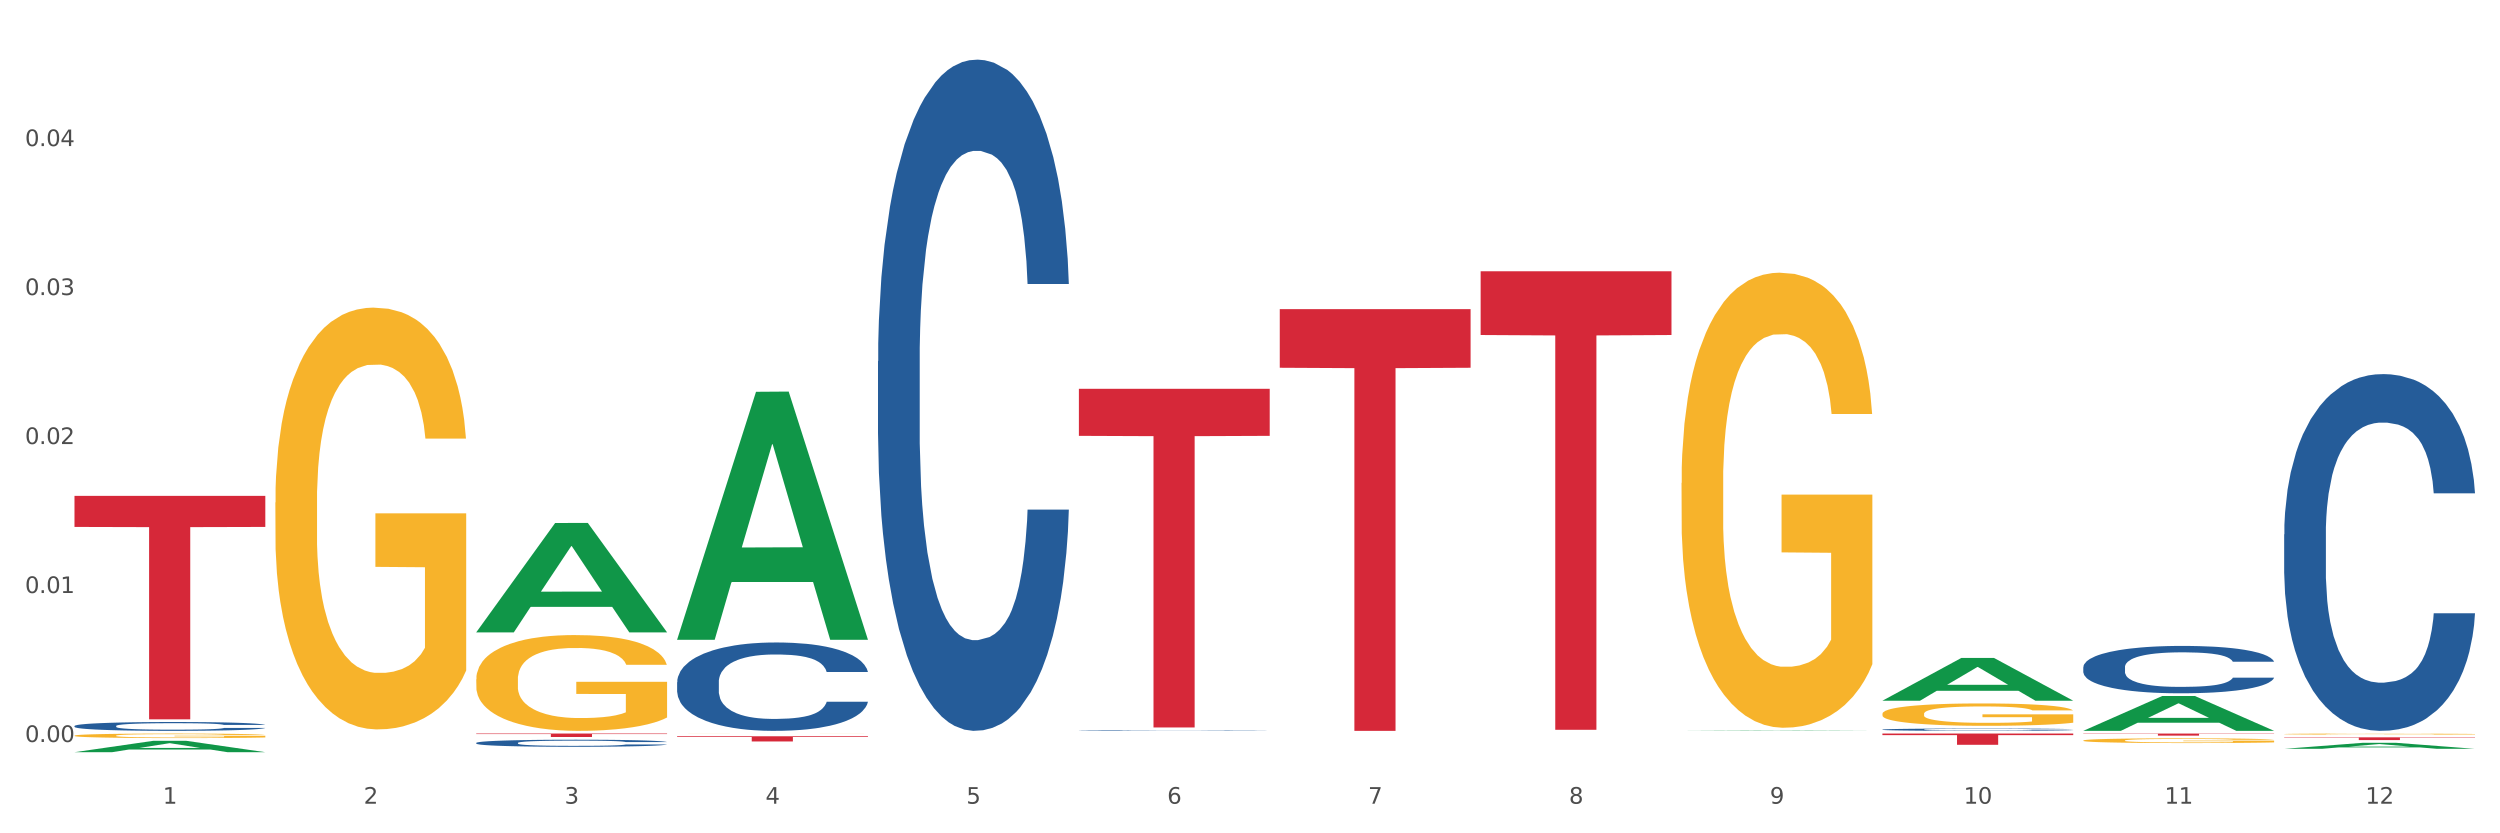 <?xml version="1.0" encoding="utf-8" standalone="no"?>
<!DOCTYPE svg PUBLIC "-//W3C//DTD SVG 1.1//EN"
  "http://www.w3.org/Graphics/SVG/1.1/DTD/svg11.dtd">
<svg xmlns:xlink="http://www.w3.org/1999/xlink" width="1080pt" height="360pt" viewBox="0 0 1080 360" xmlns="http://www.w3.org/2000/svg" version="1.1">
 <rect x="0" y="0" width="1080" height="360" fill="#333333" stroke="none"/>
 <defs>
  <style type="text/css">*{stroke-linejoin: round; stroke-linecap: butt}</style>
 </defs>
 <g id="figure_1">
  <g id="patch_1">
   <path d="M 0 360 
L 1080 360 
L 1080 0 
L 0 0 
z
" style="fill: #ffffff; stroke: #ffffff; stroke-linejoin: miter"/>
  </g>
  <g id="axes_1">
   <g id="matplotlib.axis_1">
    <g id="xtick_1">
     <g id="text_1">
      <!-- 1 -->
      <g style="fill: #4d4d4d" transform="translate(70.342 347.204) scale(0.096 -0.096)">
       <defs>
        <path id="DejaVuSans-31" d="M 794 531 
L 1825 531 
L 1825 4091 
L 703 3866 
L 703 4441 
L 1819 4666 
L 2450 4666 
L 2450 531 
L 3481 531 
L 3481 0 
L 794 0 
L 794 531 
z
" transform="scale(0.016)"/>
       </defs>
       <use xlink:href="#DejaVuSans-31"/>
      </g>
     </g>
    </g>
    <g id="xtick_2">
     <g id="text_2">
      <!-- 2 -->
      <g style="fill: #4d4d4d" transform="translate(157.122 347.204) scale(0.096 -0.096)">
       <defs>
        <path id="DejaVuSans-32" d="M 1228 531 
L 3431 531 
L 3431 0 
L 469 0 
L 469 531 
Q 828 903 1448 1529 
Q 2069 2156 2228 2338 
Q 2531 2678 2651 2914 
Q 2772 3150 2772 3378 
Q 2772 3750 2511 3984 
Q 2250 4219 1831 4219 
Q 1534 4219 1204 4116 
Q 875 4013 500 3803 
L 500 4441 
Q 881 4594 1212 4672 
Q 1544 4750 1819 4750 
Q 2544 4750 2975 4387 
Q 3406 4025 3406 3419 
Q 3406 3131 3298 2873 
Q 3191 2616 2906 2266 
Q 2828 2175 2409 1742 
Q 1991 1309 1228 531 
z
" transform="scale(0.016)"/>
       </defs>
       <use xlink:href="#DejaVuSans-32"/>
      </g>
     </g>
    </g>
    <g id="xtick_3">
     <g id="text_3">
      <!-- 3 -->
      <g style="fill: #4d4d4d" transform="translate(243.902 347.204) scale(0.096 -0.096)">
       <defs>
        <path id="DejaVuSans-33" d="M 2597 2516 
Q 3050 2419 3304 2112 
Q 3559 1806 3559 1356 
Q 3559 666 3084 287 
Q 2609 -91 1734 -91 
Q 1441 -91 1130 -33 
Q 819 25 488 141 
L 488 750 
Q 750 597 1062 519 
Q 1375 441 1716 441 
Q 2309 441 2620 675 
Q 2931 909 2931 1356 
Q 2931 1769 2642 2001 
Q 2353 2234 1838 2234 
L 1294 2234 
L 1294 2753 
L 1863 2753 
Q 2328 2753 2575 2939 
Q 2822 3125 2822 3475 
Q 2822 3834 2567 4026 
Q 2313 4219 1838 4219 
Q 1578 4219 1281 4162 
Q 984 4106 628 3988 
L 628 4550 
Q 988 4650 1302 4700 
Q 1616 4750 1894 4750 
Q 2613 4750 3031 4423 
Q 3450 4097 3450 3541 
Q 3450 3153 3228 2886 
Q 3006 2619 2597 2516 
z
" transform="scale(0.016)"/>
       </defs>
       <use xlink:href="#DejaVuSans-33"/>
      </g>
     </g>
    </g>
    <g id="xtick_4">
     <g id="text_4">
      <!-- 4 -->
      <g style="fill: #4d4d4d" transform="translate(330.683 347.204) scale(0.096 -0.096)">
       <defs>
        <path id="DejaVuSans-34" d="M 2419 4116 
L 825 1625 
L 2419 1625 
L 2419 4116 
z
M 2253 4666 
L 3047 4666 
L 3047 1625 
L 3713 1625 
L 3713 1100 
L 3047 1100 
L 3047 0 
L 2419 0 
L 2419 1100 
L 313 1100 
L 313 1709 
L 2253 4666 
z
" transform="scale(0.016)"/>
       </defs>
       <use xlink:href="#DejaVuSans-34"/>
      </g>
     </g>
    </g>
    <g id="xtick_5">
     <g id="text_5">
      <!-- 5 -->
      <g style="fill: #4d4d4d" transform="translate(417.463 347.204) scale(0.096 -0.096)">
       <defs>
        <path id="DejaVuSans-35" d="M 691 4666 
L 3169 4666 
L 3169 4134 
L 1269 4134 
L 1269 2991 
Q 1406 3038 1543 3061 
Q 1681 3084 1819 3084 
Q 2600 3084 3056 2656 
Q 3513 2228 3513 1497 
Q 3513 744 3044 326 
Q 2575 -91 1722 -91 
Q 1428 -91 1123 -41 
Q 819 9 494 109 
L 494 744 
Q 775 591 1075 516 
Q 1375 441 1709 441 
Q 2250 441 2565 725 
Q 2881 1009 2881 1497 
Q 2881 1984 2565 2268 
Q 2250 2553 1709 2553 
Q 1456 2553 1204 2497 
Q 953 2441 691 2322 
L 691 4666 
z
" transform="scale(0.016)"/>
       </defs>
       <use xlink:href="#DejaVuSans-35"/>
      </g>
     </g>
    </g>
    <g id="xtick_6">
     <g id="text_6">
      <!-- 6 -->
      <g style="fill: #4d4d4d" transform="translate(504.243 347.204) scale(0.096 -0.096)">
       <defs>
        <path id="DejaVuSans-36" d="M 2113 2584 
Q 1688 2584 1439 2293 
Q 1191 2003 1191 1497 
Q 1191 994 1439 701 
Q 1688 409 2113 409 
Q 2538 409 2786 701 
Q 3034 994 3034 1497 
Q 3034 2003 2786 2293 
Q 2538 2584 2113 2584 
z
M 3366 4563 
L 3366 3988 
Q 3128 4100 2886 4159 
Q 2644 4219 2406 4219 
Q 1781 4219 1451 3797 
Q 1122 3375 1075 2522 
Q 1259 2794 1537 2939 
Q 1816 3084 2150 3084 
Q 2853 3084 3261 2657 
Q 3669 2231 3669 1497 
Q 3669 778 3244 343 
Q 2819 -91 2113 -91 
Q 1303 -91 875 529 
Q 447 1150 447 2328 
Q 447 3434 972 4092 
Q 1497 4750 2381 4750 
Q 2619 4750 2861 4703 
Q 3103 4656 3366 4563 
z
" transform="scale(0.016)"/>
       </defs>
       <use xlink:href="#DejaVuSans-36"/>
      </g>
     </g>
    </g>
    <g id="xtick_7">
     <g id="text_7">
      <!-- 7 -->
      <g style="fill: #4d4d4d" transform="translate(591.024 347.204) scale(0.096 -0.096)">
       <defs>
        <path id="DejaVuSans-37" d="M 525 4666 
L 3525 4666 
L 3525 4397 
L 1831 0 
L 1172 0 
L 2766 4134 
L 525 4134 
L 525 4666 
z
" transform="scale(0.016)"/>
       </defs>
       <use xlink:href="#DejaVuSans-37"/>
      </g>
     </g>
    </g>
    <g id="xtick_8">
     <g id="text_8">
      <!-- 8 -->
      <g style="fill: #4d4d4d" transform="translate(677.804 347.204) scale(0.096 -0.096)">
       <defs>
        <path id="DejaVuSans-38" d="M 2034 2216 
Q 1584 2216 1326 1975 
Q 1069 1734 1069 1313 
Q 1069 891 1326 650 
Q 1584 409 2034 409 
Q 2484 409 2743 651 
Q 3003 894 3003 1313 
Q 3003 1734 2745 1975 
Q 2488 2216 2034 2216 
z
M 1403 2484 
Q 997 2584 770 2862 
Q 544 3141 544 3541 
Q 544 4100 942 4425 
Q 1341 4750 2034 4750 
Q 2731 4750 3128 4425 
Q 3525 4100 3525 3541 
Q 3525 3141 3298 2862 
Q 3072 2584 2669 2484 
Q 3125 2378 3379 2068 
Q 3634 1759 3634 1313 
Q 3634 634 3220 271 
Q 2806 -91 2034 -91 
Q 1263 -91 848 271 
Q 434 634 434 1313 
Q 434 1759 690 2068 
Q 947 2378 1403 2484 
z
M 1172 3481 
Q 1172 3119 1398 2916 
Q 1625 2713 2034 2713 
Q 2441 2713 2670 2916 
Q 2900 3119 2900 3481 
Q 2900 3844 2670 4047 
Q 2441 4250 2034 4250 
Q 1625 4250 1398 4047 
Q 1172 3844 1172 3481 
z
" transform="scale(0.016)"/>
       </defs>
       <use xlink:href="#DejaVuSans-38"/>
      </g>
     </g>
    </g>
    <g id="xtick_9">
     <g id="text_9">
      <!-- 9 -->
      <g style="fill: #4d4d4d" transform="translate(764.584 347.204) scale(0.096 -0.096)">
       <defs>
        <path id="DejaVuSans-39" d="M 703 97 
L 703 672 
Q 941 559 1184 500 
Q 1428 441 1663 441 
Q 2288 441 2617 861 
Q 2947 1281 2994 2138 
Q 2813 1869 2534 1725 
Q 2256 1581 1919 1581 
Q 1219 1581 811 2004 
Q 403 2428 403 3163 
Q 403 3881 828 4315 
Q 1253 4750 1959 4750 
Q 2769 4750 3195 4129 
Q 3622 3509 3622 2328 
Q 3622 1225 3098 567 
Q 2575 -91 1691 -91 
Q 1453 -91 1209 -44 
Q 966 3 703 97 
z
M 1959 2075 
Q 2384 2075 2632 2365 
Q 2881 2656 2881 3163 
Q 2881 3666 2632 3958 
Q 2384 4250 1959 4250 
Q 1534 4250 1286 3958 
Q 1038 3666 1038 3163 
Q 1038 2656 1286 2365 
Q 1534 2075 1959 2075 
z
" transform="scale(0.016)"/>
       </defs>
       <use xlink:href="#DejaVuSans-39"/>
      </g>
     </g>
    </g>
    <g id="xtick_10">
     <g id="text_10">
      <!-- 10 -->
      <g style="fill: #4d4d4d" transform="translate(848.311 347.204) scale(0.096 -0.096)">
       <defs>
        <path id="DejaVuSans-30" d="M 2034 4250 
Q 1547 4250 1301 3770 
Q 1056 3291 1056 2328 
Q 1056 1369 1301 889 
Q 1547 409 2034 409 
Q 2525 409 2770 889 
Q 3016 1369 3016 2328 
Q 3016 3291 2770 3770 
Q 2525 4250 2034 4250 
z
M 2034 4750 
Q 2819 4750 3233 4129 
Q 3647 3509 3647 2328 
Q 3647 1150 3233 529 
Q 2819 -91 2034 -91 
Q 1250 -91 836 529 
Q 422 1150 422 2328 
Q 422 3509 836 4129 
Q 1250 4750 2034 4750 
z
" transform="scale(0.016)"/>
       </defs>
       <use xlink:href="#DejaVuSans-31"/>
       <use xlink:href="#DejaVuSans-30" transform="translate(63.623 0)"/>
      </g>
     </g>
    </g>
    <g id="xtick_11">
     <g id="text_11">
      <!-- 11 -->
      <g style="fill: #4d4d4d" transform="translate(935.091 347.204) scale(0.096 -0.096)">
       <use xlink:href="#DejaVuSans-31"/>
       <use xlink:href="#DejaVuSans-31" transform="translate(63.623 0)"/>
      </g>
     </g>
    </g>
    <g id="xtick_12">
     <g id="text_12">
      <!-- 12 -->
      <g style="fill: #4d4d4d" transform="translate(1021.871 347.204) scale(0.096 -0.096)">
       <use xlink:href="#DejaVuSans-31"/>
       <use xlink:href="#DejaVuSans-32" transform="translate(63.623 0)"/>
      </g>
     </g>
    </g>
    <g id="xtick_13"/>
    <g id="xtick_14"/>
    <g id="xtick_15"/>
    <g id="xtick_16"/>
    <g id="xtick_17"/>
    <g id="xtick_18"/>
    <g id="xtick_19"/>
    <g id="xtick_20"/>
    <g id="xtick_21"/>
    <g id="xtick_22"/>
    <g id="xtick_23"/>
   </g>
   <g id="matplotlib.axis_2">
    <g id="ytick_1">
     <g id="text_13">
      <!-- 0.00 -->
      <g style="fill: #4d4d4d" transform="translate(10.8 320.545) scale(0.096 -0.096)">
       <defs>
        <path id="DejaVuSans-2e" d="M 684 794 
L 1344 794 
L 1344 0 
L 684 0 
L 684 794 
z
" transform="scale(0.016)"/>
       </defs>
       <use xlink:href="#DejaVuSans-30"/>
       <use xlink:href="#DejaVuSans-2e" transform="translate(63.623 0)"/>
       <use xlink:href="#DejaVuSans-30" transform="translate(95.41 0)"/>
       <use xlink:href="#DejaVuSans-30" transform="translate(159.033 0)"/>
      </g>
     </g>
    </g>
    <g id="ytick_2">
     <g id="text_14">
      <!-- 0.01 -->
      <g style="fill: #4d4d4d" transform="translate(10.8 256.187) scale(0.096 -0.096)">
       <use xlink:href="#DejaVuSans-30"/>
       <use xlink:href="#DejaVuSans-2e" transform="translate(63.623 0)"/>
       <use xlink:href="#DejaVuSans-30" transform="translate(95.41 0)"/>
       <use xlink:href="#DejaVuSans-31" transform="translate(159.033 0)"/>
      </g>
     </g>
    </g>
    <g id="ytick_3">
     <g id="text_15">
      <!-- 0.02 -->
      <g style="fill: #4d4d4d" transform="translate(10.8 191.829) scale(0.096 -0.096)">
       <use xlink:href="#DejaVuSans-30"/>
       <use xlink:href="#DejaVuSans-2e" transform="translate(63.623 0)"/>
       <use xlink:href="#DejaVuSans-30" transform="translate(95.41 0)"/>
       <use xlink:href="#DejaVuSans-32" transform="translate(159.033 0)"/>
      </g>
     </g>
    </g>
    <g id="ytick_4">
     <g id="text_16">
      <!-- 0.03 -->
      <g style="fill: #4d4d4d" transform="translate(10.8 127.471) scale(0.096 -0.096)">
       <use xlink:href="#DejaVuSans-30"/>
       <use xlink:href="#DejaVuSans-2e" transform="translate(63.623 0)"/>
       <use xlink:href="#DejaVuSans-30" transform="translate(95.41 0)"/>
       <use xlink:href="#DejaVuSans-33" transform="translate(159.033 0)"/>
      </g>
     </g>
    </g>
    <g id="ytick_5">
     <g id="text_17">
      <!-- 0.04 -->
      <g style="fill: #4d4d4d" transform="translate(10.8 63.114) scale(0.096 -0.096)">
       <use xlink:href="#DejaVuSans-30"/>
       <use xlink:href="#DejaVuSans-2e" transform="translate(63.623 0)"/>
       <use xlink:href="#DejaVuSans-30" transform="translate(95.41 0)"/>
       <use xlink:href="#DejaVuSans-34" transform="translate(159.033 0)"/>
      </g>
     </g>
    </g>
    <g id="ytick_6"/>
    <g id="ytick_7"/>
    <g id="ytick_8"/>
    <g id="ytick_9"/>
    <g id="ytick_10"/>
   </g>
   <g id="PolyCollection_1">
    <path d="M 32.175 324.94 
L 32.26 324.936 
L 66.256 320.022 
L 80.365 320.017 
L 114.616 324.95 
L 98.298 324.95 
L 90.904 323.801 
L 55.803 323.801 
L 55.548 323.819 
L 48.408 324.95 
L 32.175 324.95 
L 32.175 324.94 
L 60.222 323.116 
L 86.484 323.111 
L 73.481 321.069 
L 73.311 321.059 
L 73.141 321.073 
L 60.137 323.111 
L 60.222 323.116 
L 32.175 324.94 
z
" clip-path="url(#pa970a07a5e)" style="fill: #109648"/>
    <path d="M 292.516 318.077 
L 374.957 318.077 
L 374.957 318.39 
L 342.528 318.392 
L 342.528 320.325 
L 324.75 320.325 
L 324.75 318.392 
L 292.516 318.39 
L 292.516 318.08 
L 292.516 318.077 
z
" clip-path="url(#pa970a07a5e)" style="fill: #d62839"/>
    <path d="M 466.077 167.956 
L 548.518 167.956 
L 548.518 188.286 
L 516.088 188.423 
L 516.088 314.252 
L 498.311 314.252 
L 498.311 188.423 
L 466.077 188.286 
L 466.077 168.093 
L 466.077 167.956 
z
" clip-path="url(#pa970a07a5e)" style="fill: #d62839"/>
    <path d="M 552.857 133.553 
L 635.298 133.553 
L 635.298 158.87 
L 602.869 159.041 
L 602.869 315.733 
L 585.091 315.733 
L 585.091 159.041 
L 552.857 158.87 
L 552.857 133.724 
L 552.857 133.553 
z
" clip-path="url(#pa970a07a5e)" style="fill: #d62839"/>
    <path d="M 813.198 316.898 
L 895.639 316.898 
L 895.639 317.571 
L 863.21 317.576 
L 863.21 321.745 
L 845.432 321.745 
L 845.432 317.576 
L 813.198 317.571 
L 813.198 316.902 
L 813.198 316.898 
z
" clip-path="url(#pa970a07a5e)" style="fill: #d62839"/>
    <path d="M 899.978 316.898 
L 982.42 316.898 
L 982.42 317.022 
L 949.99 317.023 
L 949.99 317.792 
L 932.213 317.792 
L 932.213 317.023 
L 899.978 317.022 
L 899.978 316.899 
L 899.978 316.898 
z
" clip-path="url(#pa970a07a5e)" style="fill: #d62839"/>
    <path d="M 986.759 318.527 
L 1069.2 318.527 
L 1069.2 318.692 
L 1036.77 318.693 
L 1036.77 319.715 
L 1018.993 319.715 
L 1018.993 318.693 
L 986.759 318.692 
L 986.759 318.528 
L 986.759 318.527 
z
" clip-path="url(#pa970a07a5e)" style="fill: #d62839"/>
    <path d="M 32.175 317.801 
L 32.272 317.799 
L 32.272 317.735 
L 32.467 317.68 
L 33.44 317.546 
L 34.9 317.435 
L 35.971 317.376 
L 37.042 317.328 
L 38.307 317.28 
L 39.864 317.23 
L 42.687 317.157 
L 44.439 317.119 
L 46.58 317.08 
L 50.474 317.023 
L 53.296 316.991 
L 56.216 316.964 
L 60.986 316.932 
L 64.1 316.917 
L 67.41 316.907 
L 71.4 316.9 
L 74.418 316.898 
L 81.036 316.903 
L 86.682 316.919 
L 89.407 316.932 
L 92.911 316.953 
L 94.76 316.967 
L 97.778 316.996 
L 100.892 317.034 
L 103.034 317.066 
L 106.246 317.126 
L 108.679 317.187 
L 110.918 317.262 
L 112.086 317.314 
L 112.962 317.362 
L 113.74 317.417 
L 114.519 317.505 
L 96.999 317.505 
L 96.318 317.442 
L 95.247 317.383 
L 93.69 317.326 
L 92.327 317.291 
L 89.991 317.246 
L 87.85 317.217 
L 85.611 317.196 
L 82.886 317.178 
L 80.744 317.169 
L 77.727 317.162 
L 71.79 317.164 
L 67.799 317.178 
L 65.074 317.196 
L 63.322 317.212 
L 61.764 317.23 
L 60.012 317.255 
L 57.968 317.292 
L 56.508 317.326 
L 55.048 317.369 
L 53.88 317.412 
L 52.81 317.462 
L 51.934 317.516 
L 51.252 317.571 
L 50.668 317.639 
L 50.182 317.751 
L 50.182 317.996 
L 50.376 318.051 
L 50.863 318.124 
L 51.447 318.18 
L 52.42 318.246 
L 53.296 318.29 
L 54.951 318.355 
L 56.8 318.408 
L 58.26 318.442 
L 59.72 318.471 
L 62.251 318.51 
L 65.074 318.542 
L 67.507 318.562 
L 70.816 318.58 
L 73.055 318.587 
L 75.002 318.59 
L 79.771 318.59 
L 83.178 318.585 
L 86.974 318.572 
L 89.894 318.556 
L 92.327 318.537 
L 95.052 318.505 
L 96.804 318.474 
L 96.804 318.101 
L 75.391 318.099 
L 75.391 317.851 
L 114.616 317.851 
L 114.616 318.58 
L 112.962 318.617 
L 111.112 318.651 
L 109.166 318.681 
L 106.246 318.719 
L 102.742 318.754 
L 99.627 318.779 
L 96.318 318.801 
L 92.424 318.821 
L 87.363 318.838 
L 84.248 318.846 
L 80.355 318.851 
L 75.78 318.853 
L 71.79 318.849 
L 67.896 318.84 
L 63.808 318.824 
L 59.818 318.801 
L 56.8 318.778 
L 53.783 318.749 
L 50.571 318.712 
L 48.04 318.676 
L 46.094 318.644 
L 43.952 318.603 
L 41.616 318.549 
L 39.864 318.501 
L 38.307 318.451 
L 36.652 318.387 
L 35.484 318.331 
L 34.316 318.262 
L 33.635 318.21 
L 32.856 318.13 
L 32.272 318.017 
L 32.175 317.801 
z
" clip-path="url(#pa970a07a5e)" style="fill: #f7b32b"/>
    <path d="M 986.759 230.858 
L 986.856 230.717 
L 986.856 226.776 
L 987.148 221.427 
L 988.22 211.575 
L 989.585 204.115 
L 991.923 195.388 
L 993.19 191.728 
L 994.847 187.646 
L 998.258 181.031 
L 1002.156 175.401 
L 1004.884 172.304 
L 1006.93 170.333 
L 1011.511 166.815 
L 1014.142 165.266 
L 1016.87 163.999 
L 1019.209 163.155 
L 1023.107 162.17 
L 1026.225 161.747 
L 1029.831 161.607 
L 1032.852 161.747 
L 1036.847 162.31 
L 1042.694 163.999 
L 1044.935 164.985 
L 1047.956 166.674 
L 1051.075 168.926 
L 1053.608 171.178 
L 1056.532 174.415 
L 1059.553 178.638 
L 1062.476 183.987 
L 1064.522 188.913 
L 1066.179 194.121 
L 1067.641 200.455 
L 1068.713 207.352 
L 1069.2 213.123 
L 1051.367 213.123 
L 1050.88 207.915 
L 1049.905 202.285 
L 1048.931 198.484 
L 1047.859 195.388 
L 1046.202 191.869 
L 1044.74 189.617 
L 1042.304 186.943 
L 1040.063 185.253 
L 1038.211 184.268 
L 1035.97 183.424 
L 1031.195 182.579 
L 1027.784 182.579 
L 1025.641 182.861 
L 1023.009 183.564 
L 1020.768 184.55 
L 1018.137 186.239 
L 1016.091 188.069 
L 1014.044 190.461 
L 1012.875 192.15 
L 1011.121 195.247 
L 1009.951 197.781 
L 1008.392 202.144 
L 1007.515 205.241 
L 1005.956 213.264 
L 1005.274 219.175 
L 1004.982 223.257 
L 1004.787 227.761 
L 1004.787 249.719 
L 1005.371 259.572 
L 1005.859 263.795 
L 1006.638 268.58 
L 1008.1 274.774 
L 1010.244 280.826 
L 1012.485 285.189 
L 1014.337 287.864 
L 1016.091 289.834 
L 1017.845 291.383 
L 1019.989 292.79 
L 1021.743 293.635 
L 1024.374 294.479 
L 1027.492 294.902 
L 1029.928 294.902 
L 1034.898 294.198 
L 1037.139 293.494 
L 1039.283 292.509 
L 1041.622 290.96 
L 1043.474 289.271 
L 1044.546 288.005 
L 1046.3 285.33 
L 1047.664 282.515 
L 1048.833 279.278 
L 1049.613 276.463 
L 1050.49 272.24 
L 1051.172 267.454 
L 1051.367 264.921 
L 1069.2 264.921 
L 1068.81 269.988 
L 1068.128 274.914 
L 1066.764 281.53 
L 1065.692 285.33 
L 1064.035 289.975 
L 1062.281 293.916 
L 1059.845 298.28 
L 1057.604 301.517 
L 1055.265 304.332 
L 1052.731 306.866 
L 1048.151 310.385 
L 1046.495 311.37 
L 1042.986 313.059 
L 1040.258 314.044 
L 1036.262 315.029 
L 1032.17 315.593 
L 1027.882 315.733 
L 1024.081 315.452 
L 1019.891 314.607 
L 1017.26 313.763 
L 1014.337 312.496 
L 1010.926 310.525 
L 1007.71 308.133 
L 1004.689 305.317 
L 1001.863 302.08 
L 999.232 298.42 
L 995.821 292.368 
L 993.288 286.456 
L 991.436 280.967 
L 990.169 276.322 
L 988.903 270.41 
L 988.22 266.328 
L 987.148 256.475 
L 986.759 247.326 
L 986.759 230.858 
z
" clip-path="url(#pa970a07a5e)" style="fill: #255c99"/>
    <path d="M 899.978 288.231 
L 900.076 288.212 
L 900.076 287.689 
L 900.368 286.978 
L 901.44 285.67 
L 902.804 284.68 
L 905.143 283.521 
L 906.41 283.035 
L 908.067 282.493 
L 911.477 281.615 
L 915.375 280.867 
L 918.104 280.456 
L 920.15 280.194 
L 924.73 279.727 
L 927.361 279.521 
L 930.09 279.353 
L 932.429 279.241 
L 936.327 279.11 
L 939.445 279.054 
L 943.051 279.035 
L 946.071 279.054 
L 950.067 279.129 
L 955.914 279.353 
L 958.155 279.484 
L 961.176 279.708 
L 964.294 280.007 
L 966.828 280.306 
L 969.751 280.736 
L 972.772 281.297 
L 975.696 282.007 
L 977.742 282.661 
L 979.399 283.353 
L 980.86 284.194 
L 981.932 285.109 
L 982.42 285.876 
L 964.587 285.876 
L 964.099 285.184 
L 963.125 284.437 
L 962.15 283.932 
L 961.078 283.521 
L 959.422 283.054 
L 957.96 282.755 
L 955.524 282.399 
L 953.283 282.175 
L 951.431 282.044 
L 949.19 281.932 
L 944.415 281.82 
L 941.004 281.82 
L 938.86 281.857 
L 936.229 281.951 
L 933.988 282.082 
L 931.357 282.306 
L 929.31 282.549 
L 927.264 282.867 
L 926.095 283.091 
L 924.34 283.502 
L 923.171 283.839 
L 921.612 284.418 
L 920.735 284.829 
L 919.176 285.894 
L 918.494 286.679 
L 918.201 287.221 
L 918.006 287.819 
L 918.006 290.735 
L 918.591 292.043 
L 919.078 292.604 
L 919.858 293.239 
L 921.32 294.062 
L 923.463 294.865 
L 925.705 295.445 
L 927.556 295.8 
L 929.31 296.061 
L 931.064 296.267 
L 933.208 296.454 
L 934.962 296.566 
L 937.593 296.678 
L 940.712 296.734 
L 943.148 296.734 
L 948.118 296.641 
L 950.359 296.547 
L 952.503 296.416 
L 954.842 296.211 
L 956.693 295.987 
L 957.765 295.818 
L 959.519 295.463 
L 960.884 295.09 
L 962.053 294.66 
L 962.833 294.286 
L 963.71 293.725 
L 964.392 293.09 
L 964.587 292.753 
L 982.42 292.753 
L 982.03 293.426 
L 981.348 294.08 
L 979.983 294.959 
L 978.912 295.463 
L 977.255 296.08 
L 975.501 296.603 
L 973.065 297.183 
L 970.823 297.613 
L 968.485 297.986 
L 965.951 298.323 
L 961.371 298.79 
L 959.714 298.921 
L 956.206 299.145 
L 953.477 299.276 
L 949.482 299.407 
L 945.389 299.482 
L 941.102 299.5 
L 937.301 299.463 
L 933.111 299.351 
L 930.48 299.239 
L 927.556 299.07 
L 924.146 298.809 
L 920.93 298.491 
L 917.909 298.117 
L 915.083 297.687 
L 912.452 297.201 
L 909.041 296.398 
L 906.507 295.613 
L 904.656 294.884 
L 903.389 294.267 
L 902.122 293.482 
L 901.44 292.94 
L 900.368 291.632 
L 899.978 290.417 
L 899.978 288.231 
z
" clip-path="url(#pa970a07a5e)" style="fill: #255c99"/>
    <path d="M 813.198 315.178 
L 813.295 315.177 
L 813.295 315.151 
L 813.588 315.116 
L 814.66 315.052 
L 816.024 315.003 
L 818.363 314.946 
L 819.63 314.922 
L 821.286 314.895 
L 824.697 314.852 
L 828.595 314.815 
L 831.323 314.794 
L 833.37 314.782 
L 837.95 314.759 
L 840.581 314.748 
L 843.31 314.74 
L 845.648 314.735 
L 849.546 314.728 
L 852.665 314.725 
L 856.27 314.724 
L 859.291 314.725 
L 863.286 314.729 
L 869.133 314.74 
L 871.375 314.747 
L 874.396 314.758 
L 877.514 314.772 
L 880.048 314.787 
L 882.971 314.808 
L 885.992 314.836 
L 888.915 314.871 
L 890.962 314.903 
L 892.618 314.937 
L 894.08 314.979 
L 895.152 315.024 
L 895.639 315.062 
L 877.806 315.062 
L 877.319 315.028 
L 876.345 314.991 
L 875.37 314.966 
L 874.298 314.946 
L 872.642 314.923 
L 871.18 314.908 
L 868.744 314.89 
L 866.502 314.879 
L 864.651 314.873 
L 862.409 314.867 
L 857.634 314.862 
L 854.224 314.862 
L 852.08 314.864 
L 849.449 314.868 
L 847.207 314.875 
L 844.576 314.886 
L 842.53 314.898 
L 840.484 314.913 
L 839.314 314.924 
L 837.56 314.945 
L 836.391 314.961 
L 834.832 314.99 
L 833.955 315.01 
L 832.395 315.063 
L 831.713 315.101 
L 831.421 315.128 
L 831.226 315.157 
L 831.226 315.301 
L 831.811 315.366 
L 832.298 315.393 
L 833.077 315.425 
L 834.539 315.465 
L 836.683 315.505 
L 838.924 315.533 
L 840.776 315.551 
L 842.53 315.564 
L 844.284 315.574 
L 846.428 315.583 
L 848.182 315.589 
L 850.813 315.594 
L 853.931 315.597 
L 856.368 315.597 
L 861.338 315.592 
L 863.579 315.588 
L 865.723 315.581 
L 868.061 315.571 
L 869.913 315.56 
L 870.985 315.552 
L 872.739 315.534 
L 874.103 315.516 
L 875.273 315.495 
L 876.052 315.476 
L 876.929 315.449 
L 877.611 315.417 
L 877.806 315.401 
L 895.639 315.401 
L 895.25 315.434 
L 894.567 315.466 
L 893.203 315.509 
L 892.131 315.534 
L 890.475 315.565 
L 888.72 315.59 
L 886.284 315.619 
L 884.043 315.64 
L 881.704 315.659 
L 879.171 315.675 
L 874.59 315.698 
L 872.934 315.705 
L 869.426 315.716 
L 866.697 315.722 
L 862.702 315.729 
L 858.609 315.732 
L 854.321 315.733 
L 850.521 315.731 
L 846.33 315.726 
L 843.699 315.72 
L 840.776 315.712 
L 837.365 315.699 
L 834.149 315.684 
L 831.129 315.665 
L 828.303 315.644 
L 825.671 315.62 
L 822.261 315.58 
L 819.727 315.542 
L 817.876 315.506 
L 816.609 315.475 
L 815.342 315.437 
L 814.66 315.41 
L 813.588 315.345 
L 813.198 315.286 
L 813.198 315.178 
z
" clip-path="url(#pa970a07a5e)" style="fill: #255c99"/>
    <path d="M 466.077 315.548 
L 466.174 315.548 
L 466.174 315.541 
L 466.466 315.531 
L 467.538 315.512 
L 468.903 315.498 
L 471.241 315.481 
L 472.508 315.474 
L 474.165 315.466 
L 477.576 315.454 
L 481.474 315.443 
L 484.202 315.437 
L 486.248 315.433 
L 490.829 315.427 
L 493.46 315.424 
L 496.188 315.421 
L 498.527 315.42 
L 502.425 315.418 
L 505.543 315.417 
L 509.149 315.417 
L 512.17 315.417 
L 516.165 315.418 
L 522.012 315.421 
L 524.253 315.423 
L 527.274 315.426 
L 530.393 315.431 
L 532.926 315.435 
L 535.85 315.441 
L 538.871 315.449 
L 541.794 315.459 
L 543.84 315.469 
L 545.497 315.479 
L 546.959 315.491 
L 548.031 315.504 
L 548.518 315.515 
L 530.685 315.515 
L 530.198 315.505 
L 529.223 315.494 
L 528.249 315.487 
L 527.177 315.481 
L 525.52 315.474 
L 524.058 315.47 
L 521.622 315.465 
L 519.381 315.462 
L 517.529 315.46 
L 515.288 315.458 
L 510.513 315.457 
L 507.102 315.457 
L 504.959 315.457 
L 502.327 315.459 
L 500.086 315.46 
L 497.455 315.464 
L 495.409 315.467 
L 493.362 315.472 
L 492.193 315.475 
L 490.439 315.481 
L 489.269 315.486 
L 487.71 315.494 
L 486.833 315.5 
L 485.274 315.515 
L 484.592 315.526 
L 484.3 315.534 
L 484.105 315.543 
L 484.105 315.584 
L 484.689 315.603 
L 485.177 315.611 
L 485.956 315.62 
L 487.418 315.632 
L 489.562 315.643 
L 491.803 315.652 
L 493.655 315.657 
L 495.409 315.661 
L 497.163 315.664 
L 499.307 315.666 
L 501.061 315.668 
L 503.692 315.669 
L 506.81 315.67 
L 509.246 315.67 
L 514.216 315.669 
L 516.457 315.668 
L 518.601 315.666 
L 520.94 315.663 
L 522.792 315.66 
L 523.864 315.657 
L 525.618 315.652 
L 526.982 315.647 
L 528.151 315.641 
L 528.931 315.635 
L 529.808 315.627 
L 530.49 315.618 
L 530.685 315.613 
L 548.518 315.613 
L 548.128 315.623 
L 547.446 315.632 
L 546.082 315.645 
L 545.01 315.652 
L 543.353 315.661 
L 541.599 315.668 
L 539.163 315.677 
L 536.922 315.683 
L 534.583 315.688 
L 532.049 315.693 
L 527.469 315.7 
L 525.813 315.702 
L 522.304 315.705 
L 519.576 315.707 
L 515.58 315.708 
L 511.488 315.71 
L 507.2 315.71 
L 503.399 315.709 
L 499.209 315.708 
L 496.578 315.706 
L 493.655 315.704 
L 490.244 315.7 
L 487.028 315.695 
L 484.007 315.69 
L 481.181 315.684 
L 478.55 315.677 
L 475.139 315.665 
L 472.606 315.654 
L 470.754 315.644 
L 469.487 315.635 
L 468.221 315.624 
L 467.538 315.616 
L 466.466 315.597 
L 466.077 315.58 
L 466.077 315.548 
z
" clip-path="url(#pa970a07a5e)" style="fill: #255c99"/>
    <path d="M 379.296 156.049 
L 379.394 155.784 
L 379.394 148.369 
L 379.686 138.306 
L 380.758 119.769 
L 382.122 105.734 
L 384.461 89.315 
L 385.728 82.43 
L 387.385 74.751 
L 390.795 62.304 
L 394.693 51.711 
L 397.422 45.886 
L 399.468 42.178 
L 404.048 35.558 
L 406.679 32.645 
L 409.408 30.261 
L 411.747 28.672 
L 415.645 26.819 
L 418.763 26.024 
L 422.369 25.759 
L 425.389 26.024 
L 429.385 27.084 
L 435.232 30.261 
L 437.473 32.115 
L 440.494 35.293 
L 443.612 39.53 
L 446.146 43.767 
L 449.069 49.858 
L 452.09 57.802 
L 455.014 67.865 
L 457.06 77.134 
L 458.717 86.932 
L 460.178 98.849 
L 461.25 111.825 
L 461.738 122.682 
L 443.905 122.682 
L 443.417 112.884 
L 442.443 102.291 
L 441.468 95.141 
L 440.396 89.315 
L 438.74 82.695 
L 437.278 78.458 
L 434.842 73.426 
L 432.601 70.249 
L 430.749 68.395 
L 428.508 66.806 
L 423.733 65.217 
L 420.322 65.217 
L 418.178 65.747 
L 415.547 67.071 
L 413.306 68.925 
L 410.675 72.102 
L 408.628 75.545 
L 406.582 80.047 
L 405.413 83.225 
L 403.658 89.051 
L 402.489 93.817 
L 400.93 102.027 
L 400.053 107.853 
L 398.494 122.947 
L 397.812 134.069 
L 397.519 141.749 
L 397.324 150.223 
L 397.324 191.534 
L 397.909 210.072 
L 398.396 218.016 
L 399.176 227.02 
L 400.638 238.672 
L 402.781 250.059 
L 405.023 258.268 
L 406.874 263.3 
L 408.628 267.007 
L 410.382 269.92 
L 412.526 272.568 
L 414.28 274.157 
L 416.911 275.746 
L 420.03 276.54 
L 422.466 276.54 
L 427.436 275.216 
L 429.677 273.892 
L 431.821 272.039 
L 434.16 269.126 
L 436.011 265.948 
L 437.083 263.564 
L 438.837 258.533 
L 440.202 253.237 
L 441.371 247.146 
L 442.151 241.85 
L 443.028 233.905 
L 443.71 224.901 
L 443.905 220.135 
L 461.738 220.135 
L 461.348 229.668 
L 460.666 238.937 
L 459.301 251.383 
L 458.23 258.533 
L 456.573 267.272 
L 454.819 274.687 
L 452.383 282.896 
L 450.141 288.987 
L 447.803 294.283 
L 445.269 299.05 
L 440.689 305.67 
L 439.032 307.524 
L 435.524 310.702 
L 432.795 312.555 
L 428.8 314.409 
L 424.707 315.468 
L 420.42 315.733 
L 416.619 315.204 
L 412.429 313.615 
L 409.798 312.026 
L 406.874 309.643 
L 403.464 305.935 
L 400.248 301.433 
L 397.227 296.137 
L 394.401 290.046 
L 391.77 283.161 
L 388.359 271.774 
L 385.825 260.651 
L 383.974 250.324 
L 382.707 241.585 
L 381.44 230.462 
L 380.758 222.783 
L 379.686 204.246 
L 379.296 187.033 
L 379.296 156.049 
z
" clip-path="url(#pa970a07a5e)" style="fill: #255c99"/>
    <path d="M 292.516 294.706 
L 292.613 294.671 
L 292.613 293.694 
L 292.906 292.369 
L 293.978 289.928 
L 295.342 288.08 
L 297.681 285.918 
L 298.948 285.011 
L 300.604 284 
L 304.015 282.361 
L 307.913 280.966 
L 310.641 280.199 
L 312.688 279.711 
L 317.268 278.839 
L 319.899 278.455 
L 322.628 278.142 
L 324.966 277.932 
L 328.864 277.688 
L 331.983 277.584 
L 335.588 277.549 
L 338.609 277.584 
L 342.604 277.723 
L 348.451 278.142 
L 350.693 278.386 
L 353.714 278.804 
L 356.832 279.362 
L 359.366 279.92 
L 362.289 280.722 
L 365.31 281.768 
L 368.233 283.093 
L 370.28 284.314 
L 371.936 285.604 
L 373.398 287.173 
L 374.47 288.882 
L 374.957 290.312 
L 357.124 290.312 
L 356.637 289.021 
L 355.663 287.627 
L 354.688 286.685 
L 353.616 285.918 
L 351.96 285.046 
L 350.498 284.488 
L 348.062 283.826 
L 345.82 283.407 
L 343.969 283.163 
L 341.727 282.954 
L 336.952 282.745 
L 333.542 282.745 
L 331.398 282.814 
L 328.767 282.989 
L 326.525 283.233 
L 323.894 283.651 
L 321.848 284.105 
L 319.802 284.697 
L 318.632 285.116 
L 316.878 285.883 
L 315.709 286.511 
L 314.15 287.592 
L 313.273 288.359 
L 311.713 290.347 
L 311.031 291.811 
L 310.739 292.823 
L 310.544 293.938 
L 310.544 299.378 
L 311.129 301.819 
L 311.616 302.866 
L 312.395 304.051 
L 313.857 305.586 
L 316.001 307.085 
L 318.242 308.166 
L 320.094 308.829 
L 321.848 309.317 
L 323.602 309.7 
L 325.746 310.049 
L 327.5 310.258 
L 330.131 310.468 
L 333.249 310.572 
L 335.686 310.572 
L 340.655 310.398 
L 342.897 310.224 
L 345.041 309.979 
L 347.379 309.596 
L 349.231 309.177 
L 350.303 308.864 
L 352.057 308.201 
L 353.421 307.504 
L 354.591 306.701 
L 355.37 306.004 
L 356.247 304.958 
L 356.929 303.772 
L 357.124 303.145 
L 374.957 303.145 
L 374.568 304.4 
L 373.885 305.62 
L 372.521 307.259 
L 371.449 308.201 
L 369.793 309.352 
L 368.038 310.328 
L 365.602 311.409 
L 363.361 312.211 
L 361.022 312.909 
L 358.489 313.536 
L 353.908 314.408 
L 352.252 314.652 
L 348.744 315.071 
L 346.015 315.315 
L 342.02 315.559 
L 337.927 315.698 
L 333.639 315.733 
L 329.839 315.664 
L 325.648 315.454 
L 323.017 315.245 
L 320.094 314.931 
L 316.683 314.443 
L 313.467 313.85 
L 310.447 313.153 
L 307.621 312.351 
L 304.989 311.444 
L 301.579 309.945 
L 299.045 308.48 
L 297.194 307.12 
L 295.927 305.969 
L 294.66 304.505 
L 293.978 303.493 
L 292.906 301.052 
L 292.516 298.786 
L 292.516 294.706 
z
" clip-path="url(#pa970a07a5e)" style="fill: #255c99"/>
    <path d="M 205.736 320.928 
L 205.833 320.925 
L 205.833 320.847 
L 206.125 320.74 
L 207.197 320.544 
L 208.562 320.396 
L 210.9 320.222 
L 212.167 320.149 
L 213.824 320.068 
L 217.235 319.936 
L 221.133 319.824 
L 223.861 319.762 
L 225.907 319.723 
L 230.488 319.653 
L 233.119 319.622 
L 235.847 319.597 
L 238.186 319.58 
L 242.084 319.561 
L 245.202 319.552 
L 248.808 319.55 
L 251.829 319.552 
L 255.824 319.564 
L 261.671 319.597 
L 263.912 319.617 
L 266.933 319.65 
L 270.052 319.695 
L 272.585 319.74 
L 275.509 319.804 
L 278.53 319.889 
L 281.453 319.995 
L 283.499 320.093 
L 285.156 320.197 
L 286.618 320.323 
L 287.69 320.46 
L 288.177 320.575 
L 270.344 320.575 
L 269.857 320.471 
L 268.882 320.359 
L 267.908 320.284 
L 266.836 320.222 
L 265.179 320.152 
L 263.717 320.107 
L 261.281 320.054 
L 259.04 320.02 
L 257.188 320.001 
L 254.947 319.984 
L 250.172 319.967 
L 246.761 319.967 
L 244.618 319.973 
L 241.986 319.987 
L 239.745 320.006 
L 237.114 320.04 
L 235.068 320.076 
L 233.021 320.124 
L 231.852 320.157 
L 230.098 320.219 
L 228.928 320.27 
L 227.369 320.356 
L 226.492 320.418 
L 224.933 320.578 
L 224.251 320.695 
L 223.959 320.777 
L 223.764 320.866 
L 223.764 321.303 
L 224.348 321.499 
L 224.836 321.583 
L 225.615 321.679 
L 227.077 321.802 
L 229.221 321.922 
L 231.462 322.009 
L 233.314 322.063 
L 235.068 322.102 
L 236.822 322.133 
L 238.966 322.161 
L 240.72 322.177 
L 243.351 322.194 
L 246.469 322.203 
L 248.905 322.203 
L 253.875 322.189 
L 256.116 322.175 
L 258.26 322.155 
L 260.599 322.124 
L 262.451 322.091 
L 263.523 322.065 
L 265.277 322.012 
L 266.641 321.956 
L 267.81 321.892 
L 268.59 321.836 
L 269.467 321.752 
L 270.149 321.656 
L 270.344 321.606 
L 288.177 321.606 
L 287.787 321.707 
L 287.105 321.805 
L 285.741 321.936 
L 284.669 322.012 
L 283.012 322.105 
L 281.258 322.183 
L 278.822 322.27 
L 276.581 322.334 
L 274.242 322.39 
L 271.708 322.441 
L 267.128 322.511 
L 265.472 322.53 
L 261.963 322.564 
L 259.235 322.584 
L 255.239 322.603 
L 251.147 322.614 
L 246.859 322.617 
L 243.058 322.612 
L 238.868 322.595 
L 236.237 322.578 
L 233.314 322.553 
L 229.903 322.514 
L 226.687 322.466 
L 223.666 322.41 
L 220.84 322.345 
L 218.209 322.273 
L 214.798 322.152 
L 212.265 322.035 
L 210.413 321.925 
L 209.146 321.833 
L 207.88 321.715 
L 207.197 321.634 
L 206.125 321.438 
L 205.736 321.256 
L 205.736 320.928 
z
" clip-path="url(#pa970a07a5e)" style="fill: #255c99"/>
    <path d="M 32.175 313.626 
L 32.272 313.622 
L 32.272 313.524 
L 32.565 313.392 
L 33.637 313.147 
L 35.001 312.962 
L 37.34 312.745 
L 38.607 312.654 
L 40.263 312.553 
L 43.674 312.388 
L 47.572 312.249 
L 50.3 312.172 
L 52.347 312.123 
L 56.927 312.035 
L 59.558 311.997 
L 62.287 311.965 
L 64.625 311.945 
L 68.523 311.92 
L 71.642 311.91 
L 75.247 311.906 
L 78.268 311.91 
L 82.263 311.924 
L 88.11 311.965 
L 90.352 311.99 
L 93.373 312.032 
L 96.491 312.088 
L 99.025 312.144 
L 101.948 312.224 
L 104.969 312.329 
L 107.892 312.462 
L 109.939 312.584 
L 111.595 312.713 
L 113.057 312.871 
L 114.129 313.042 
L 114.616 313.185 
L 96.783 313.185 
L 96.296 313.056 
L 95.322 312.916 
L 94.347 312.822 
L 93.275 312.745 
L 91.619 312.658 
L 90.157 312.602 
L 87.721 312.535 
L 85.479 312.493 
L 83.628 312.469 
L 81.386 312.448 
L 76.611 312.427 
L 73.201 312.427 
L 71.057 312.434 
L 68.426 312.451 
L 66.184 312.476 
L 63.553 312.518 
L 61.507 312.563 
L 59.461 312.623 
L 58.291 312.665 
L 56.537 312.741 
L 55.368 312.804 
L 53.809 312.913 
L 52.932 312.99 
L 51.372 313.189 
L 50.69 313.336 
L 50.398 313.437 
L 50.203 313.549 
L 50.203 314.094 
L 50.788 314.339 
L 51.275 314.444 
L 52.054 314.562 
L 53.516 314.716 
L 55.66 314.866 
L 57.901 314.975 
L 59.753 315.041 
L 61.507 315.09 
L 63.261 315.129 
L 65.405 315.164 
L 67.159 315.185 
L 69.79 315.206 
L 72.908 315.216 
L 75.345 315.216 
L 80.314 315.199 
L 82.556 315.181 
L 84.7 315.157 
L 87.038 315.118 
L 88.89 315.076 
L 89.962 315.045 
L 91.716 314.978 
L 93.08 314.908 
L 94.25 314.828 
L 95.029 314.758 
L 95.906 314.653 
L 96.588 314.534 
L 96.783 314.472 
L 114.616 314.472 
L 114.227 314.597 
L 113.544 314.72 
L 112.18 314.884 
L 111.108 314.978 
L 109.452 315.094 
L 107.697 315.192 
L 105.261 315.3 
L 103.02 315.38 
L 100.681 315.45 
L 98.148 315.513 
L 93.567 315.6 
L 91.911 315.625 
L 88.403 315.667 
L 85.674 315.691 
L 81.679 315.716 
L 77.586 315.73 
L 73.298 315.733 
L 69.498 315.726 
L 65.307 315.705 
L 62.676 315.684 
L 59.753 315.653 
L 56.342 315.604 
L 53.126 315.545 
L 50.105 315.475 
L 47.279 315.394 
L 44.648 315.303 
L 41.238 315.153 
L 38.704 315.006 
L 36.853 314.87 
L 35.586 314.755 
L 34.319 314.608 
L 33.637 314.506 
L 32.565 314.262 
L 32.175 314.035 
L 32.175 313.626 
z
" clip-path="url(#pa970a07a5e)" style="fill: #255c99"/>
    <path d="M 205.736 316.898 
L 288.177 316.898 
L 288.177 317.104 
L 255.747 317.106 
L 255.747 318.385 
L 237.97 318.385 
L 237.97 317.106 
L 205.736 317.104 
L 205.736 316.899 
L 205.736 316.898 
z
" clip-path="url(#pa970a07a5e)" style="fill: #d62839"/>
    <path d="M 32.175 214.218 
L 114.616 214.218 
L 114.616 227.632 
L 82.187 227.723 
L 82.187 310.742 
L 64.409 310.742 
L 64.409 227.723 
L 32.175 227.632 
L 32.175 214.309 
L 32.175 214.218 
z
" clip-path="url(#pa970a07a5e)" style="fill: #d62839"/>
    <path d="M 639.637 117.199 
L 722.079 117.199 
L 722.079 144.723 
L 689.649 144.909 
L 689.649 315.263 
L 671.872 315.263 
L 671.872 144.909 
L 639.637 144.723 
L 639.637 117.385 
L 639.637 117.199 
z
" clip-path="url(#pa970a07a5e)" style="fill: #d62839"/>
    <path d="M 292.516 316.905 
L 292.613 316.905 
L 292.613 316.904 
L 292.808 316.904 
L 293.781 316.903 
L 295.241 316.902 
L 296.312 316.902 
L 297.383 316.901 
L 298.648 316.901 
L 300.205 316.9 
L 303.028 316.9 
L 304.78 316.9 
L 306.921 316.899 
L 310.815 316.899 
L 313.637 316.899 
L 316.557 316.898 
L 321.327 316.898 
L 324.441 316.898 
L 327.751 316.898 
L 331.741 316.898 
L 334.759 316.898 
L 341.377 316.898 
L 347.023 316.898 
L 349.748 316.898 
L 353.252 316.898 
L 355.101 316.898 
L 358.119 316.899 
L 361.233 316.899 
L 363.375 316.899 
L 366.587 316.9 
L 369.02 316.9 
L 371.259 316.901 
L 372.427 316.901 
L 373.303 316.901 
L 374.081 316.902 
L 374.86 316.903 
L 357.34 316.903 
L 356.659 316.902 
L 355.588 316.902 
L 354.031 316.901 
L 352.668 316.901 
L 350.332 316.901 
L 348.191 316.9 
L 345.952 316.9 
L 343.227 316.9 
L 341.085 316.9 
L 338.068 316.9 
L 332.131 316.9 
L 328.14 316.9 
L 325.415 316.9 
L 323.663 316.9 
L 322.105 316.9 
L 320.353 316.901 
L 318.309 316.901 
L 316.849 316.901 
L 315.389 316.901 
L 314.221 316.902 
L 313.151 316.902 
L 312.275 316.903 
L 311.593 316.903 
L 311.009 316.904 
L 310.523 316.904 
L 310.523 316.906 
L 310.717 316.907 
L 311.204 316.907 
L 311.788 316.908 
L 312.761 316.908 
L 313.637 316.909 
L 315.292 316.909 
L 317.141 316.909 
L 318.601 316.91 
L 320.061 316.91 
L 322.592 316.91 
L 325.415 316.91 
L 327.848 316.911 
L 331.157 316.911 
L 333.396 316.911 
L 335.343 316.911 
L 340.112 316.911 
L 343.519 316.911 
L 347.315 316.911 
L 350.235 316.911 
L 352.668 316.91 
L 355.393 316.91 
L 357.145 316.91 
L 357.145 316.907 
L 335.732 316.907 
L 335.732 316.905 
L 374.957 316.905 
L 374.957 316.911 
L 373.303 316.911 
L 371.453 316.911 
L 369.507 316.912 
L 366.587 316.912 
L 363.083 316.912 
L 359.968 316.912 
L 356.659 316.912 
L 352.765 316.913 
L 347.704 316.913 
L 344.589 316.913 
L 340.696 316.913 
L 336.121 316.913 
L 332.131 316.913 
L 328.237 316.913 
L 324.149 316.913 
L 320.159 316.912 
L 317.141 316.912 
L 314.124 316.912 
L 310.912 316.912 
L 308.381 316.912 
L 306.435 316.911 
L 304.293 316.911 
L 301.957 316.911 
L 300.205 316.91 
L 298.648 316.91 
L 296.993 316.909 
L 295.825 316.909 
L 294.657 316.908 
L 293.976 316.908 
L 293.197 316.907 
L 292.613 316.906 
L 292.516 316.905 
z
" clip-path="url(#pa970a07a5e)" style="fill: #f7b32b"/>
    <path d="M 205.736 293.472 
L 205.833 293.434 
L 205.833 292.074 
L 206.028 290.902 
L 207.001 288.068 
L 208.461 285.724 
L 209.532 284.477 
L 210.602 283.457 
L 211.868 282.436 
L 213.425 281.378 
L 216.248 279.828 
L 218 279.035 
L 220.141 278.203 
L 224.034 276.994 
L 226.857 276.313 
L 229.777 275.747 
L 234.546 275.066 
L 237.661 274.764 
L 240.97 274.537 
L 244.961 274.386 
L 247.978 274.348 
L 254.597 274.461 
L 260.242 274.802 
L 262.968 275.066 
L 266.472 275.52 
L 268.321 275.822 
L 271.338 276.427 
L 274.453 277.221 
L 276.594 277.901 
L 279.806 279.186 
L 282.24 280.471 
L 284.478 282.058 
L 285.646 283.154 
L 286.522 284.175 
L 287.301 285.346 
L 288.08 287.198 
L 270.56 287.198 
L 269.878 285.875 
L 268.808 284.628 
L 267.25 283.419 
L 265.888 282.663 
L 263.552 281.718 
L 261.41 281.113 
L 259.172 280.66 
L 256.446 280.282 
L 254.305 280.093 
L 251.288 279.942 
L 245.35 279.98 
L 241.36 280.282 
L 238.634 280.66 
L 236.882 281 
L 235.325 281.378 
L 233.573 281.907 
L 231.529 282.701 
L 230.069 283.419 
L 228.609 284.326 
L 227.441 285.233 
L 226.37 286.291 
L 225.494 287.425 
L 224.813 288.597 
L 224.229 290.033 
L 223.742 292.414 
L 223.742 297.592 
L 223.937 298.763 
L 224.424 300.313 
L 225.008 301.485 
L 225.981 302.883 
L 226.857 303.828 
L 228.512 305.189 
L 230.361 306.322 
L 231.821 307.04 
L 233.281 307.645 
L 235.812 308.477 
L 238.634 309.157 
L 241.068 309.573 
L 244.377 309.951 
L 246.616 310.102 
L 248.562 310.177 
L 253.332 310.177 
L 256.738 310.064 
L 260.534 309.8 
L 263.454 309.459 
L 265.888 309.044 
L 268.613 308.363 
L 270.365 307.721 
L 270.365 299.822 
L 248.952 299.784 
L 248.952 294.53 
L 288.177 294.53 
L 288.177 309.951 
L 286.522 310.744 
L 284.673 311.462 
L 282.726 312.105 
L 279.806 312.899 
L 276.302 313.655 
L 273.188 314.184 
L 269.878 314.637 
L 265.985 315.053 
L 260.924 315.431 
L 257.809 315.582 
L 253.916 315.695 
L 249.341 315.733 
L 245.35 315.658 
L 241.457 315.469 
L 237.369 315.129 
L 233.378 314.637 
L 230.361 314.146 
L 227.344 313.541 
L 224.132 312.747 
L 221.601 311.992 
L 219.654 311.311 
L 217.513 310.442 
L 215.177 309.308 
L 213.425 308.288 
L 211.868 307.229 
L 210.213 305.869 
L 209.045 304.697 
L 207.877 303.223 
L 207.196 302.127 
L 206.417 300.426 
L 205.833 298.045 
L 205.736 293.472 
z
" clip-path="url(#pa970a07a5e)" style="fill: #f7b32b"/>
    <path d="M 118.955 217.092 
L 119.053 216.926 
L 119.053 210.935 
L 119.247 205.776 
L 120.221 193.294 
L 121.681 182.976 
L 122.751 177.484 
L 123.822 172.991 
L 125.087 168.498 
L 126.645 163.838 
L 129.467 157.015 
L 131.219 153.52 
L 133.361 149.859 
L 137.254 144.533 
L 140.077 141.538 
L 142.997 139.041 
L 147.766 136.046 
L 150.881 134.714 
L 154.19 133.716 
L 158.181 133.05 
L 161.198 132.884 
L 167.817 133.383 
L 173.462 134.881 
L 176.187 136.046 
L 179.691 138.043 
L 181.541 139.374 
L 184.558 142.037 
L 187.673 145.532 
L 189.814 148.527 
L 193.026 154.185 
L 195.459 159.844 
L 197.698 166.833 
L 198.866 171.66 
L 199.742 176.153 
L 200.521 181.312 
L 201.299 189.466 
L 183.779 189.466 
L 183.098 183.642 
L 182.027 178.15 
L 180.47 172.824 
L 179.107 169.496 
L 176.771 165.336 
L 174.63 162.673 
L 172.391 160.676 
L 169.666 159.012 
L 167.525 158.18 
L 164.507 157.514 
L 158.57 157.68 
L 154.579 159.012 
L 151.854 160.676 
L 150.102 162.174 
L 148.545 163.838 
L 146.793 166.168 
L 144.749 169.663 
L 143.289 172.824 
L 141.829 176.819 
L 140.661 180.813 
L 139.59 185.472 
L 138.714 190.465 
L 138.033 195.624 
L 137.449 201.948 
L 136.962 212.432 
L 136.962 235.232 
L 137.157 240.391 
L 137.643 247.214 
L 138.227 252.373 
L 139.201 258.531 
L 140.077 262.691 
L 141.731 268.682 
L 143.581 273.675 
L 145.041 276.837 
L 146.501 279.499 
L 149.031 283.161 
L 151.854 286.156 
L 154.287 287.987 
L 157.597 289.651 
L 159.835 290.317 
L 161.782 290.65 
L 166.551 290.65 
L 169.958 290.15 
L 173.754 288.985 
L 176.674 287.488 
L 179.107 285.657 
L 181.833 282.661 
L 183.585 279.832 
L 183.585 245.051 
L 162.171 244.884 
L 162.171 221.752 
L 201.397 221.752 
L 201.397 289.651 
L 199.742 293.146 
L 197.893 296.308 
L 195.946 299.137 
L 193.026 302.632 
L 189.522 305.96 
L 186.407 308.29 
L 183.098 310.287 
L 179.205 312.118 
L 174.143 313.782 
L 171.029 314.448 
L 167.135 314.947 
L 162.561 315.113 
L 158.57 314.78 
L 154.677 313.948 
L 150.589 312.45 
L 146.598 310.287 
L 143.581 308.124 
L 140.563 305.461 
L 137.351 301.966 
L 134.821 298.638 
L 132.874 295.642 
L 130.733 291.814 
L 128.397 286.822 
L 126.645 282.329 
L 125.087 277.669 
L 123.433 271.678 
L 122.265 266.519 
L 121.097 260.028 
L 120.415 255.202 
L 119.637 247.713 
L 119.053 237.229 
L 118.955 217.092 
z
" clip-path="url(#pa970a07a5e)" style="fill: #f7b32b"/>
    <path d="M 986.759 323.49 
L 986.844 323.487 
L 1020.84 320.882 
L 1034.949 320.88 
L 1069.2 323.495 
L 1052.882 323.495 
L 1045.487 322.886 
L 1010.386 322.886 
L 1010.131 322.896 
L 1002.992 323.495 
L 986.759 323.495 
L 986.759 323.49 
L 1014.806 322.522 
L 1041.068 322.52 
L 1028.064 321.437 
L 1027.894 321.432 
L 1027.724 321.44 
L 1014.721 322.52 
L 1014.806 322.522 
L 986.759 323.49 
z
" clip-path="url(#pa970a07a5e)" style="fill: #109648"/>
    <path d="M 899.978 315.705 
L 900.063 315.691 
L 934.06 300.679 
L 948.168 300.665 
L 982.42 315.733 
L 966.101 315.733 
L 958.707 312.224 
L 923.606 312.224 
L 923.351 312.281 
L 916.212 315.733 
L 899.978 315.733 
L 899.978 315.705 
L 928.025 310.13 
L 954.288 310.116 
L 941.284 303.877 
L 941.114 303.848 
L 940.944 303.891 
L 927.94 310.116 
L 928.025 310.13 
L 899.978 315.705 
z
" clip-path="url(#pa970a07a5e)" style="fill: #109648"/>
    <path d="M 813.198 302.685 
L 813.283 302.668 
L 847.279 284.24 
L 861.388 284.223 
L 895.639 302.72 
L 879.321 302.72 
L 871.927 298.413 
L 836.826 298.413 
L 836.571 298.482 
L 829.431 302.72 
L 813.198 302.72 
L 813.198 302.685 
L 841.245 295.842 
L 867.507 295.825 
L 854.504 288.166 
L 854.334 288.131 
L 854.164 288.183 
L 841.16 295.825 
L 841.245 295.842 
L 813.198 302.685 
z
" clip-path="url(#pa970a07a5e)" style="fill: #109648"/>
    <path d="M 726.418 315.733 
L 726.503 315.733 
L 760.499 315.561 
L 774.608 315.561 
L 808.859 315.733 
L 792.541 315.733 
L 785.146 315.693 
L 750.045 315.693 
L 749.79 315.694 
L 742.651 315.733 
L 726.418 315.733 
L 726.418 315.733 
L 754.465 315.669 
L 780.727 315.669 
L 767.723 315.598 
L 767.553 315.598 
L 767.383 315.598 
L 754.38 315.669 
L 754.465 315.669 
L 726.418 315.733 
z
" clip-path="url(#pa970a07a5e)" style="fill: #109648"/>
    <path d="M 726.418 208.644 
L 726.515 208.464 
L 726.515 202.001 
L 726.71 196.435 
L 727.683 182.969 
L 729.143 171.837 
L 730.214 165.912 
L 731.284 161.064 
L 732.55 156.216 
L 734.107 151.189 
L 736.93 143.827 
L 738.682 140.057 
L 740.823 136.107 
L 744.716 130.361 
L 747.539 127.13 
L 750.459 124.436 
L 755.228 121.205 
L 758.343 119.768 
L 761.652 118.691 
L 765.643 117.973 
L 768.66 117.793 
L 775.279 118.332 
L 780.924 119.948 
L 783.65 121.205 
L 787.154 123.359 
L 789.003 124.796 
L 792.02 127.668 
L 795.135 131.439 
L 797.276 134.671 
L 800.488 140.775 
L 802.922 146.88 
L 805.16 154.421 
L 806.328 159.628 
L 807.204 164.475 
L 807.983 170.041 
L 808.762 178.839 
L 791.242 178.839 
L 790.56 172.555 
L 789.49 166.63 
L 787.932 160.884 
L 786.57 157.293 
L 784.234 152.805 
L 782.092 149.932 
L 779.854 147.777 
L 777.128 145.982 
L 774.987 145.084 
L 771.97 144.366 
L 766.032 144.546 
L 762.042 145.982 
L 759.316 147.777 
L 757.564 149.393 
L 756.007 151.189 
L 754.255 153.703 
L 752.211 157.473 
L 750.751 160.884 
L 749.291 165.194 
L 748.123 169.503 
L 747.052 174.53 
L 746.176 179.916 
L 745.495 185.482 
L 744.911 192.305 
L 744.424 203.616 
L 744.424 228.214 
L 744.619 233.78 
L 745.106 241.142 
L 745.69 246.708 
L 746.663 253.351 
L 747.539 257.84 
L 749.194 264.303 
L 751.043 269.69 
L 752.503 273.101 
L 753.963 275.974 
L 756.494 279.924 
L 759.316 283.156 
L 761.75 285.131 
L 765.059 286.926 
L 767.298 287.644 
L 769.244 288.003 
L 774.014 288.003 
L 777.42 287.465 
L 781.216 286.208 
L 784.136 284.592 
L 786.57 282.617 
L 789.295 279.385 
L 791.047 276.333 
L 791.047 238.808 
L 769.634 238.628 
L 769.634 213.671 
L 808.859 213.671 
L 808.859 286.926 
L 807.204 290.697 
L 805.355 294.108 
L 803.408 297.16 
L 800.488 300.931 
L 796.984 304.522 
L 793.87 307.035 
L 790.56 309.19 
L 786.667 311.165 
L 781.606 312.96 
L 778.491 313.679 
L 774.598 314.217 
L 770.023 314.397 
L 766.032 314.038 
L 762.139 313.14 
L 758.051 311.524 
L 754.06 309.19 
L 751.043 306.856 
L 748.026 303.983 
L 744.814 300.213 
L 742.283 296.622 
L 740.336 293.39 
L 738.195 289.26 
L 735.859 283.874 
L 734.107 279.026 
L 732.55 273.999 
L 730.895 267.535 
L 729.727 261.969 
L 728.559 254.967 
L 727.878 249.76 
L 727.099 241.68 
L 726.515 230.369 
L 726.418 208.644 
z
" clip-path="url(#pa970a07a5e)" style="fill: #f7b32b"/>
    <path d="M 813.198 308.356 
L 813.295 308.347 
L 813.295 308.029 
L 813.49 307.755 
L 814.463 307.092 
L 815.923 306.544 
L 816.994 306.253 
L 818.065 306.014 
L 819.33 305.775 
L 820.887 305.528 
L 823.71 305.166 
L 825.462 304.98 
L 827.603 304.786 
L 831.497 304.503 
L 834.319 304.344 
L 837.239 304.212 
L 842.009 304.052 
L 845.123 303.982 
L 848.433 303.929 
L 852.423 303.893 
L 855.441 303.885 
L 862.059 303.911 
L 867.705 303.991 
L 870.43 304.052 
L 873.934 304.159 
L 875.783 304.229 
L 878.801 304.371 
L 881.915 304.556 
L 884.057 304.715 
L 887.269 305.016 
L 889.702 305.316 
L 891.941 305.687 
L 893.109 305.943 
L 893.985 306.182 
L 894.763 306.456 
L 895.542 306.889 
L 878.022 306.889 
L 877.341 306.58 
L 876.27 306.288 
L 874.713 306.005 
L 873.35 305.828 
L 871.014 305.608 
L 868.873 305.466 
L 866.634 305.36 
L 863.909 305.272 
L 861.767 305.228 
L 858.75 305.192 
L 852.813 305.201 
L 848.822 305.272 
L 846.097 305.36 
L 844.345 305.44 
L 842.787 305.528 
L 841.035 305.652 
L 838.991 305.837 
L 837.531 306.005 
L 836.071 306.217 
L 834.903 306.429 
L 833.833 306.677 
L 832.957 306.942 
L 832.275 307.216 
L 831.691 307.551 
L 831.205 308.108 
L 831.205 309.319 
L 831.399 309.593 
L 831.886 309.955 
L 832.47 310.229 
L 833.443 310.556 
L 834.319 310.777 
L 835.974 311.095 
L 837.823 311.36 
L 839.283 311.528 
L 840.743 311.669 
L 843.274 311.863 
L 846.097 312.022 
L 848.53 312.12 
L 851.839 312.208 
L 854.078 312.243 
L 856.025 312.261 
L 860.794 312.261 
L 864.201 312.235 
L 867.997 312.173 
L 870.917 312.093 
L 873.35 311.996 
L 876.075 311.837 
L 877.827 311.687 
L 877.827 309.84 
L 856.414 309.831 
L 856.414 308.603 
L 895.639 308.603 
L 895.639 312.208 
L 893.985 312.394 
L 892.135 312.561 
L 890.189 312.712 
L 887.269 312.897 
L 883.765 313.074 
L 880.65 313.198 
L 877.341 313.304 
L 873.447 313.401 
L 868.386 313.489 
L 865.271 313.525 
L 861.378 313.551 
L 856.803 313.56 
L 852.813 313.542 
L 848.919 313.498 
L 844.831 313.419 
L 840.841 313.304 
L 837.823 313.189 
L 834.806 313.047 
L 831.594 312.862 
L 829.063 312.685 
L 827.117 312.526 
L 824.975 312.323 
L 822.639 312.058 
L 820.887 311.819 
L 819.33 311.572 
L 817.675 311.254 
L 816.507 310.98 
L 815.339 310.635 
L 814.658 310.379 
L 813.879 309.981 
L 813.295 309.425 
L 813.198 308.356 
z
" clip-path="url(#pa970a07a5e)" style="fill: #f7b32b"/>
    <path d="M 899.978 319.9 
L 900.076 319.898 
L 900.076 319.831 
L 900.27 319.773 
L 901.244 319.633 
L 902.704 319.517 
L 903.774 319.456 
L 904.845 319.406 
L 906.11 319.355 
L 907.668 319.303 
L 910.49 319.227 
L 912.242 319.187 
L 914.384 319.146 
L 918.277 319.087 
L 921.1 319.053 
L 924.02 319.025 
L 928.789 318.992 
L 931.904 318.977 
L 935.213 318.966 
L 939.204 318.958 
L 942.221 318.956 
L 948.84 318.962 
L 954.485 318.979 
L 957.21 318.992 
L 960.714 319.014 
L 962.564 319.029 
L 965.581 319.059 
L 968.696 319.098 
L 970.837 319.132 
L 974.049 319.195 
L 976.482 319.258 
L 978.721 319.337 
L 979.889 319.391 
L 980.765 319.441 
L 981.544 319.499 
L 982.322 319.59 
L 964.802 319.59 
L 964.121 319.525 
L 963.05 319.463 
L 961.493 319.404 
L 960.13 319.366 
L 957.794 319.32 
L 955.653 319.29 
L 953.414 319.268 
L 950.689 319.249 
L 948.548 319.24 
L 945.53 319.232 
L 939.593 319.234 
L 935.602 319.249 
L 932.877 319.268 
L 931.125 319.284 
L 929.568 319.303 
L 927.816 319.329 
L 925.772 319.368 
L 924.312 319.404 
L 922.852 319.448 
L 921.684 319.493 
L 920.613 319.545 
L 919.737 319.601 
L 919.056 319.659 
L 918.472 319.73 
L 917.985 319.847 
L 917.985 320.103 
L 918.18 320.161 
L 918.666 320.237 
L 919.25 320.295 
L 920.224 320.364 
L 921.1 320.41 
L 922.754 320.477 
L 924.604 320.533 
L 926.064 320.569 
L 927.524 320.599 
L 930.054 320.64 
L 932.877 320.673 
L 935.31 320.694 
L 938.62 320.712 
L 940.858 320.72 
L 942.805 320.724 
L 947.574 320.724 
L 950.981 320.718 
L 954.777 320.705 
L 957.697 320.688 
L 960.13 320.668 
L 962.856 320.634 
L 964.608 320.602 
L 964.608 320.213 
L 943.194 320.211 
L 943.194 319.952 
L 982.42 319.952 
L 982.42 320.712 
L 980.765 320.752 
L 978.916 320.787 
L 976.969 320.819 
L 974.049 320.858 
L 970.545 320.895 
L 967.43 320.921 
L 964.121 320.944 
L 960.228 320.964 
L 955.166 320.983 
L 952.052 320.99 
L 948.158 320.996 
L 943.584 320.998 
L 939.593 320.994 
L 935.7 320.985 
L 931.612 320.968 
L 927.621 320.944 
L 924.604 320.919 
L 921.586 320.889 
L 918.374 320.85 
L 915.844 320.813 
L 913.897 320.779 
L 911.756 320.737 
L 909.42 320.681 
L 907.668 320.63 
L 906.11 320.578 
L 904.456 320.511 
L 903.288 320.453 
L 902.12 320.381 
L 901.438 320.326 
L 900.66 320.243 
L 900.076 320.125 
L 899.978 319.9 
z
" clip-path="url(#pa970a07a5e)" style="fill: #f7b32b"/>
    <path d="M 292.516 276.183 
L 292.601 276.082 
L 326.597 169.256 
L 340.706 169.155 
L 374.957 276.384 
L 358.639 276.384 
L 351.245 251.414 
L 316.144 251.414 
L 315.889 251.817 
L 308.749 276.384 
L 292.516 276.384 
L 292.516 276.183 
L 320.563 236.513 
L 346.825 236.412 
L 333.822 192.01 
L 333.652 191.809 
L 333.482 192.111 
L 320.478 236.412 
L 320.563 236.513 
L 292.516 276.183 
z
" clip-path="url(#pa970a07a5e)" style="fill: #109648"/>
    <path d="M 986.759 317.112 
L 986.856 317.112 
L 986.856 317.097 
L 987.051 317.084 
L 988.024 317.052 
L 989.484 317.025 
L 990.555 317.011 
L 991.625 317 
L 992.891 316.989 
L 994.448 316.977 
L 997.271 316.959 
L 999.023 316.95 
L 1001.164 316.941 
L 1005.057 316.928 
L 1007.88 316.92 
L 1010.8 316.914 
L 1015.569 316.906 
L 1018.684 316.902 
L 1021.993 316.9 
L 1025.984 316.898 
L 1029.001 316.898 
L 1035.62 316.899 
L 1041.265 316.903 
L 1043.991 316.906 
L 1047.495 316.911 
L 1049.344 316.914 
L 1052.361 316.921 
L 1055.476 316.93 
L 1057.617 316.938 
L 1060.829 316.952 
L 1063.263 316.967 
L 1065.501 316.984 
L 1066.669 316.997 
L 1067.545 317.008 
L 1068.324 317.021 
L 1069.103 317.042 
L 1051.583 317.042 
L 1050.901 317.027 
L 1049.831 317.013 
L 1048.273 317 
L 1046.911 316.991 
L 1044.575 316.98 
L 1042.433 316.974 
L 1040.195 316.969 
L 1037.469 316.964 
L 1035.328 316.962 
L 1032.311 316.961 
L 1026.373 316.961 
L 1022.383 316.964 
L 1019.657 316.969 
L 1017.905 316.972 
L 1016.348 316.977 
L 1014.596 316.983 
L 1012.552 316.992 
L 1011.092 317 
L 1009.632 317.01 
L 1008.464 317.02 
L 1007.393 317.032 
L 1006.517 317.045 
L 1005.836 317.058 
L 1005.252 317.074 
L 1004.765 317.1 
L 1004.765 317.159 
L 1004.96 317.172 
L 1005.447 317.189 
L 1006.031 317.202 
L 1007.004 317.218 
L 1007.88 317.228 
L 1009.535 317.244 
L 1011.384 317.256 
L 1012.844 317.265 
L 1014.304 317.271 
L 1016.835 317.281 
L 1019.657 317.288 
L 1022.091 317.293 
L 1025.4 317.297 
L 1027.639 317.299 
L 1029.585 317.3 
L 1034.355 317.3 
L 1037.761 317.298 
L 1041.557 317.295 
L 1044.477 317.292 
L 1046.911 317.287 
L 1049.636 317.279 
L 1051.388 317.272 
L 1051.388 317.184 
L 1029.975 317.183 
L 1029.975 317.124 
L 1069.2 317.124 
L 1069.2 317.297 
L 1067.545 317.306 
L 1065.696 317.314 
L 1063.749 317.321 
L 1060.829 317.33 
L 1057.325 317.339 
L 1054.211 317.345 
L 1050.901 317.35 
L 1047.008 317.354 
L 1041.947 317.359 
L 1038.832 317.36 
L 1034.939 317.362 
L 1030.364 317.362 
L 1026.373 317.361 
L 1022.48 317.359 
L 1018.392 317.355 
L 1014.401 317.35 
L 1011.384 317.344 
L 1008.367 317.337 
L 1005.155 317.329 
L 1002.624 317.32 
L 1000.677 317.312 
L 998.536 317.303 
L 996.2 317.29 
L 994.448 317.279 
L 992.891 317.267 
L 991.236 317.251 
L 990.068 317.238 
L 988.9 317.222 
L 988.219 317.209 
L 987.44 317.19 
L 986.856 317.164 
L 986.759 317.112 
z
" clip-path="url(#pa970a07a5e)" style="fill: #f7b32b"/>
    <path d="M 205.736 273.095 
L 205.821 273.05 
L 239.817 225.939 
L 253.926 225.894 
L 288.177 273.184 
L 271.859 273.184 
L 264.464 262.172 
L 229.363 262.172 
L 229.108 262.349 
L 221.969 273.184 
L 205.736 273.184 
L 205.736 273.095 
L 233.783 255.6 
L 260.045 255.556 
L 247.041 235.974 
L 246.871 235.885 
L 246.701 236.018 
L 233.698 255.556 
L 233.783 255.6 
L 205.736 273.095 
z
" clip-path="url(#pa970a07a5e)" style="fill: #109648"/>
   </g>
  </g>
 </g>
 <defs>
  <clipPath id="pa970a07a5e">
   <rect x="32.175" y="10.8" width="1037.025" height="329.109"/>
  </clipPath>
 </defs>
</svg>
